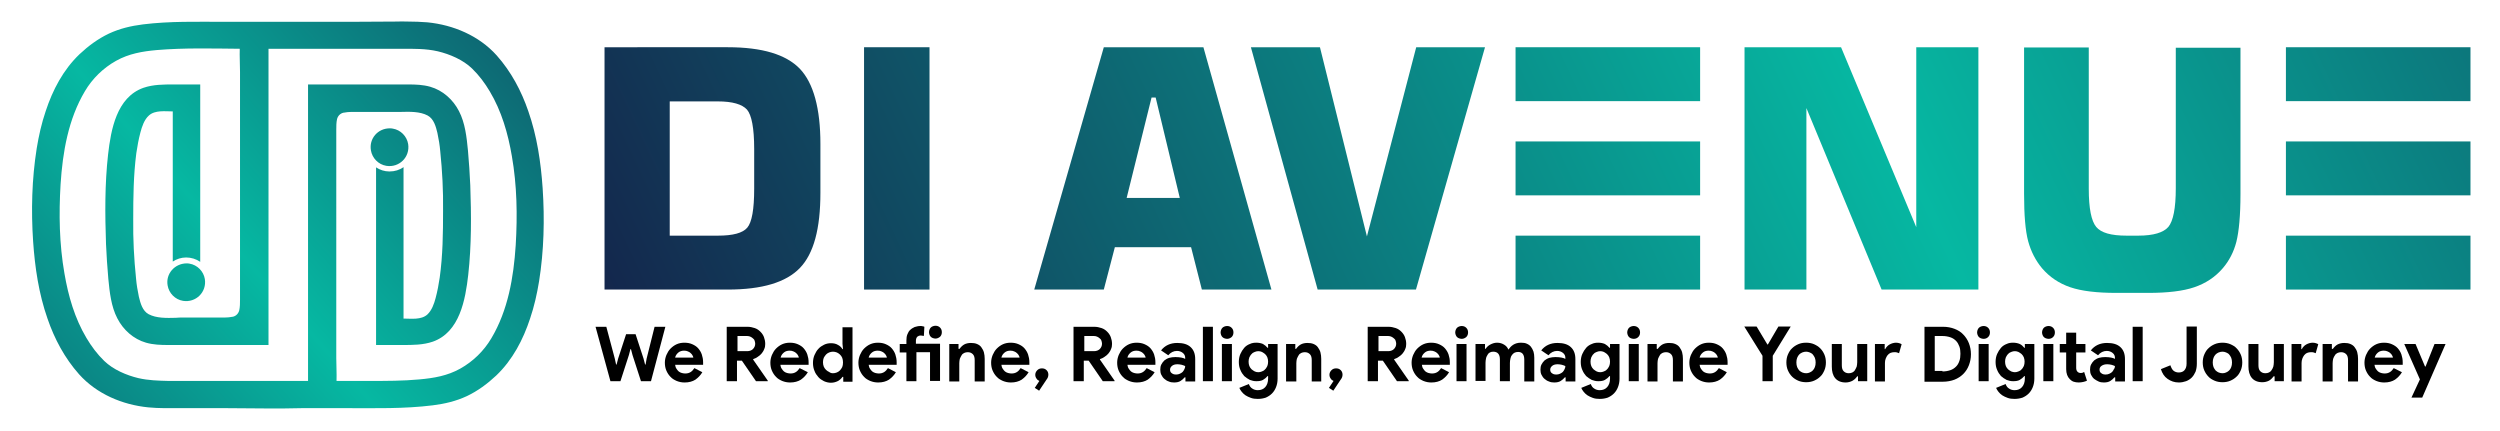 <?xml version="1.0" encoding="utf-8"?>
<!-- Generator: Adobe Illustrator 19.0.0, SVG Export Plug-In . SVG Version: 6.00 Build 0)  -->
<svg version="1.1" id="Layer_1" xmlns="http://www.w3.org/2000/svg" xmlns:xlink="http://www.w3.org/1999/xlink" x="0px" y="0px"
	 viewBox="0 0 973.9 168" style="enable-background:new 0 0 973.9 168;" xml:space="preserve">
<g>
	<g>
		<defs>
			<path id="SVGID_1_" d="M65.3,111.2c0.5,3,2.9,5.5,6,6c5,0.8,9.3-3.4,8.5-8.5c-0.5-3-2.9-5.5-6-6c-0.4-0.1-0.8-0.1-1.2-0.1
				C68,102.7,64.5,106.7,65.3,111.2"/>
		</defs>
		<linearGradient id="SVGID_2_" gradientUnits="userSpaceOnUse" x1="281.081" y1="-74.524" x2="-98.992" y2="261.695">
			<stop  offset="0" style="stop-color:#151844"/>
			<stop  offset="0.503" style="stop-color:#06B8A2"/>
			<stop  offset="1" style="stop-color:#151844"/>
		</linearGradient>
		<use xlink:href="#SVGID_1_"  style="overflow:visible;fill:url(#SVGID_2_);"/>
		<clipPath id="SVGID_3_">
			<use xlink:href="#SVGID_1_"  style="overflow:visible;"/>
		</clipPath>
	</g>
	<g>
		<defs>
			<path id="SVGID_4_" d="M53.9,147.3c-4.6-1.1-9.8-3.3-13.3-6.7c-2.7-2.6-5-5.7-6.9-8.9c-4.6-7.7-7.1-16.4-8.6-25.2
				c-2-11.4-2.2-23.1-1.5-34.7c0.8-12.5,3-25.4,9.5-36.3c2.9-4.9,7.1-9,12.1-11.8c5-2.8,10.3-3.7,15.9-4.2
				c10.7-0.9,21.6-0.6,32.3-0.5c-0.1,3,0.1,6,0.1,9v21.6v49.1v15.3c0,0.9,0,1.8,0,2.7c0,1.4,0,2.9-0.3,4.2c-0.3,1.2-1.2,2.2-2.5,2.5
				l-0.1,0c-1,0.2-2,0.3-3,0.3H71.2v0c-0.9,0-1.8,0-2.7,0.1c-3.6,0.1-7.6,0.2-10.6-1.4c-2.4-1.3-3.2-4.3-3.8-6.8
				c-0.5-2.4-0.9-4.7-1.1-7.1c-0.8-7.7-1.2-15.4-1.1-23.2c0-8.5,0.1-17.1,1.2-25.6c0.4-2.7,0.9-5.5,1.6-8.1c0.6-2.3,1.5-5,3.3-6.6
				c2.4-2.2,6.4-1.6,9.3-1.6v6.1v38v14.4c1.5-1,3.3-1.6,5.2-1.6c2,0,3.9,0.6,5.5,1.7V79.1V32.9l-10.3,0c-4,0-8,0-11.8,1.3
				c-10.5,3.7-12.7,16.4-13.8,26c-1.3,11.6-1.2,23.3-0.8,34.9c0.2,4.5,0.5,9,0.9,13.5c0.5,5.2,1.1,10.8,3.5,15.4
				c2.3,4.5,6.3,8.1,11.2,9.5c2.8,0.8,5.7,0.9,8.6,0.9v0h0.3c0.8,0,1.5,0,2.3,0h14c0.3,0,1.9,0,3.6,0h18.9v-1.8v-7.3v-9.8
				c0-0.5,0-1.1,0-1.6v-10.9V82.3V66.8V28.7v-9.7h2.6c0,0,0.1,0,0.1,0c4.2,0,8.3,0,12.5,0h36.4c4.8,0,9.7-0.1,14.4,1
				c4.6,1.1,9.8,3.3,13.3,6.7c2.7,2.6,5,5.7,6.9,8.9c4.6,7.7,7.1,16.4,8.6,25.2c2,11.4,2.2,23.1,1.5,34.7c-0.8,12.5-3,25.4-9.5,36.3
				c-2.9,4.9-7.1,9-12.1,11.8c-5,2.8-10.3,3.7-15.9,4.2c-6.4,0.6-12.8,0.6-20,0.6h-0.1c-3.8,0-7.8,0-12.2,0c0.1-3-0.1-6.1-0.1-9
				v-21.6V68.6V53.3c0-0.9,0-1.8,0-2.7c0-1.4,0-2.9,0.3-4.2c0.3-1.2,1.2-2.2,2.5-2.5l0.1,0c1-0.2,2-0.3,3-0.3h16.4v0
				c0.9,0,1.8,0,2.7,0c3.6-0.1,7.6-0.2,10.6,1.4c2.4,1.3,3.2,4.3,3.8,6.8c0.5,2.4,0.9,4.7,1.1,7.1c0.8,7.7,1.2,15.4,1.1,23.2
				c0,8.6-0.1,17.4-1.3,26c-0.4,2.7-0.9,5.4-1.6,8c-0.6,2.3-1.5,4.8-3.2,6.4c-2.4,2.2-6.4,1.6-9.3,1.6v-6.1v-38V65.1
				c-1.5,1.1-3.4,1.7-5.5,1.7c-1.9,0-3.7-0.6-5.2-1.6v23v46.2l10.3,0c4,0,8,0,11.8-1.3c10.5-3.7,12.7-16.4,13.8-26
				c1.3-11.6,1.2-23.3,0.8-34.9c-0.2-4.5-0.5-9-0.9-13.5c-0.5-5.2-1.1-10.8-3.5-15.4c-2.3-4.5-6.3-8.1-11.2-9.5
				c-2.8-0.8-5.7-0.9-8.6-0.9v0h-0.3c-0.8,0-1.5,0-2.3,0h-14c-0.3,0-1.9,0-3.6,0H120v1.8v7.3v9.8c0,0.5,0,1.1,0,1.6v10.9V85v15.6
				v38.1v9.7h-2.8c-4.2,0-8.3,0-12.5,0H87.5H68.3c-0.9,0-1.7,0-2.6,0C61.7,148.3,57.8,148.2,53.9,147.3 M154.2,8.4
				c-5.9,0-11.9,0.1-17.9,0.1H87.3c-10.5,0-21.1-0.3-31.6,1c-4.7,0.6-9,1.6-13.3,3.6c-4.2,2-8,4.8-11.4,8
				c-6.4,6.1-10.5,14-13.2,22.2c-1.6,4.7-2.7,9.6-3.5,14.5C12.4,69.8,12.1,82,12.9,94c0.7,10.2,2.2,20.4,5.6,30.1
				c2.7,7.9,6.7,15.4,12.3,21.7c6.9,7.7,16.9,11.9,27,12.9c4.1,0.4,8.2,0.3,12.3,0.3h17.8c9.9,0,19.9,0.3,29.8,0c0,0,0,0,0,0h17.1
				c11.3,0,22.6,0.3,33.8-1.1c4.7-0.6,9-1.6,13.3-3.6c4.2-2,8-4.8,11.4-8c6.4-6.1,10.5-14,13.2-22.2c1.6-4.7,2.7-9.6,3.5-14.5
				c1.9-11.9,2.2-24.2,1.4-36.2c-0.7-10.2-2.2-20.4-5.6-30.1c-2.7-7.9-6.7-15.4-12.3-21.7c-6.9-7.7-16.9-11.9-27-12.9
				c-2.5-0.2-5.1-0.3-7.6-0.3C157.3,8.3,155.8,8.4,154.2,8.4"/>
		</defs>
		<linearGradient id="SVGID_5_" gradientUnits="userSpaceOnUse" x1="285.448" y1="-69.587" x2="-94.625" y2="266.632">
			<stop  offset="0" style="stop-color:#151844"/>
			<stop  offset="0.503" style="stop-color:#06B8A2"/>
			<stop  offset="1" style="stop-color:#151844"/>
		</linearGradient>
		<use xlink:href="#SVGID_4_"  style="overflow:visible;fill:url(#SVGID_5_);"/>
		<clipPath id="SVGID_6_">
			<use xlink:href="#SVGID_4_"  style="overflow:visible;"/>
		</clipPath>
	</g>
	<g>
		<defs>
			<path id="SVGID_7_" d="M144.5,58.6c0.5,3,2.9,5.5,6,6c5,0.8,9.3-3.4,8.5-8.5c-0.5-3-2.9-5.5-6-6c-0.4-0.1-0.8-0.1-1.2-0.1
				C147.2,50,143.7,54,144.5,58.6"/>
		</defs>
		<linearGradient id="SVGID_8_" gradientUnits="userSpaceOnUse" x1="289.707" y1="-64.773" x2="-90.366" y2="271.445">
			<stop  offset="0" style="stop-color:#151844"/>
			<stop  offset="0.503" style="stop-color:#06B8A2"/>
			<stop  offset="1" style="stop-color:#151844"/>
		</linearGradient>
		<use xlink:href="#SVGID_7_"  style="overflow:visible;fill:url(#SVGID_8_);"/>
		<clipPath id="SVGID_9_">
			<use xlink:href="#SVGID_7_"  style="overflow:visible;"/>
		</clipPath>
	</g>
</g>
<g>
	<g>
		<defs>
			<path id="SVGID_10_" d="M260.8,39.5h18.8c5.7,0,9.5,1.1,11.4,3.2c1.8,2.1,2.8,7.2,2.8,15.3v15.5c0,8.1-0.9,13.1-2.7,15.2
				c-1.8,2.1-5.6,3.1-11.4,3.1h-18.8V39.5z M235.5,18.4v94.4h48c13.4,0,22.7-2.8,28.1-8.4c5.4-5.6,8-15.3,8-29.3V56.1
				c0-13.9-2.7-23.7-8-29.3c-5.4-5.6-14.7-8.4-28.1-8.4H235.5z"/>
		</defs>
		<linearGradient id="SVGID_11_" gradientUnits="userSpaceOnUse" x1="1142.973" y1="-346.274" x2="178.381" y2="106.905">
			<stop  offset="0" style="stop-color:#151844"/>
			<stop  offset="0.503" style="stop-color:#06B8A2"/>
			<stop  offset="1" style="stop-color:#151844"/>
		</linearGradient>
		<use xlink:href="#SVGID_10_"  style="overflow:visible;fill:url(#SVGID_11_);"/>
		<clipPath id="SVGID_12_">
			<use xlink:href="#SVGID_10_"  style="overflow:visible;"/>
		</clipPath>
	</g>
	<g>
		<defs>
			<rect id="SVGID_13_" x="336.6" y="18.4" width="25.5" height="94.4"/>
		</defs>
		<linearGradient id="SVGID_14_" gradientUnits="userSpaceOnUse" x1="1158.005" y1="-314.271" x2="193.417" y2="138.906">
			<stop  offset="0" style="stop-color:#151844"/>
			<stop  offset="0.503" style="stop-color:#06B8A2"/>
			<stop  offset="1" style="stop-color:#151844"/>
		</linearGradient>
		<use xlink:href="#SVGID_13_"  style="overflow:visible;fill:url(#SVGID_14_);"/>
		<clipPath id="SVGID_15_">
			<use xlink:href="#SVGID_13_"  style="overflow:visible;"/>
		</clipPath>
	</g>
	<g>
		<defs>
			<path id="SVGID_16_" d="M448.6,38h1.6l9.4,39.1h-20.7L448.6,38z M430,18.4l-27.1,94.4H430l4.3-16.5H464l4.2,16.5h27.1l-26.5-94.4
				H430z"/>
		</defs>
		<linearGradient id="SVGID_17_" gradientUnits="userSpaceOnUse" x1="1178.492" y1="-270.669" x2="213.903" y2="182.509">
			<stop  offset="0" style="stop-color:#151844"/>
			<stop  offset="0.503" style="stop-color:#06B8A2"/>
			<stop  offset="1" style="stop-color:#151844"/>
		</linearGradient>
		<use xlink:href="#SVGID_16_"  style="overflow:visible;fill:url(#SVGID_17_);"/>
		<clipPath id="SVGID_18_">
			<use xlink:href="#SVGID_16_"  style="overflow:visible;"/>
		</clipPath>
	</g>
	<g>
		<defs>
			<polygon id="SVGID_19_" points="551.7,18.4 532.5,92.1 514.2,18.4 487.3,18.4 513.3,112.8 551.6,112.8 578.5,18.4 			"/>
		</defs>
		<linearGradient id="SVGID_20_" gradientUnits="userSpaceOnUse" x1="1188.752" y1="-248.829" x2="224.161" y2="204.349">
			<stop  offset="0" style="stop-color:#151844"/>
			<stop  offset="0.503" style="stop-color:#06B8A2"/>
			<stop  offset="1" style="stop-color:#151844"/>
		</linearGradient>
		<use xlink:href="#SVGID_19_"  style="overflow:visible;fill:url(#SVGID_20_);"/>
		<clipPath id="SVGID_21_">
			<use xlink:href="#SVGID_19_"  style="overflow:visible;"/>
		</clipPath>
	</g>
	<g>
		<defs>
			<polygon id="SVGID_22_" points="746.5,18.4 746.5,88.5 717.2,18.4 679.6,18.4 679.6,112.8 703.7,112.8 703.7,42.1 733,112.8 
				770.7,112.8 770.7,18.4 			"/>
		</defs>
		<linearGradient id="SVGID_23_" gradientUnits="userSpaceOnUse" x1="1225.94" y1="-169.678" x2="261.352" y2="283.5">
			<stop  offset="0" style="stop-color:#151844"/>
			<stop  offset="0.503" style="stop-color:#06B8A2"/>
			<stop  offset="1" style="stop-color:#151844"/>
		</linearGradient>
		<use xlink:href="#SVGID_22_"  style="overflow:visible;fill:url(#SVGID_23_);"/>
		<clipPath id="SVGID_24_">
			<use xlink:href="#SVGID_22_"  style="overflow:visible;"/>
		</clipPath>
	</g>
	<g>
		<defs>
			<path id="SVGID_25_" d="M847.6,18.4v55c0,7.7-1,12.7-2.9,15c-1.9,2.2-5.8,3.4-11.7,3.4h-4.6c-6,0-9.9-1.1-11.8-3.4
				c-1.9-2.3-2.9-7.2-2.9-14.9v-55h-25.2v57c0,8.3,0.5,14.4,1.6,18.5c1.1,4,2.9,7.5,5.4,10.5c2.9,3.4,6.6,5.9,11,7.4
				c4.4,1.5,10.4,2.2,17.9,2.2h12.5c7.5,0,13.5-0.7,17.9-2.2c4.4-1.5,8.1-3.9,11.1-7.4c2.5-2.9,4.3-6.4,5.3-10.3
				c1-4,1.6-10.2,1.6-18.6v-57H847.6z"/>
		</defs>
		<linearGradient id="SVGID_26_" gradientUnits="userSpaceOnUse" x1="1243.224" y1="-132.887" x2="278.636" y2="320.29">
			<stop  offset="0" style="stop-color:#151844"/>
			<stop  offset="0.503" style="stop-color:#06B8A2"/>
			<stop  offset="1" style="stop-color:#151844"/>
		</linearGradient>
		<use xlink:href="#SVGID_25_"  style="overflow:visible;fill:url(#SVGID_26_);"/>
		<clipPath id="SVGID_27_">
			<use xlink:href="#SVGID_25_"  style="overflow:visible;"/>
		</clipPath>
	</g>
	<g>
		<defs>
			<rect id="SVGID_28_" x="590.4" y="91.8" width="71.9" height="21"/>
		</defs>
		<linearGradient id="SVGID_29_" gradientUnits="userSpaceOnUse" x1="1222.195" y1="-177.647" x2="257.607" y2="275.53">
			<stop  offset="0" style="stop-color:#151844"/>
			<stop  offset="0.503" style="stop-color:#06B8A2"/>
			<stop  offset="1" style="stop-color:#151844"/>
		</linearGradient>
		<use xlink:href="#SVGID_28_"  style="overflow:visible;fill:url(#SVGID_29_);"/>
		<clipPath id="SVGID_30_">
			<use xlink:href="#SVGID_28_"  style="overflow:visible;"/>
		</clipPath>
	</g>
	<g>
		<defs>
			<rect id="SVGID_31_" x="590.4" y="18.4" width="71.9" height="21"/>
		</defs>
		<linearGradient id="SVGID_32_" gradientUnits="userSpaceOnUse" x1="1193.97" y1="-237.726" x2="229.381" y2="215.452">
			<stop  offset="0" style="stop-color:#151844"/>
			<stop  offset="0.503" style="stop-color:#06B8A2"/>
			<stop  offset="1" style="stop-color:#151844"/>
		</linearGradient>
		<use xlink:href="#SVGID_31_"  style="overflow:visible;fill:url(#SVGID_32_);"/>
		<clipPath id="SVGID_33_">
			<use xlink:href="#SVGID_31_"  style="overflow:visible;"/>
		</clipPath>
	</g>
	<g>
		<defs>
			<rect id="SVGID_34_" x="590.4" y="55.1" width="71.9" height="21"/>
		</defs>
		<linearGradient id="SVGID_35_" gradientUnits="userSpaceOnUse" x1="1208.082" y1="-207.687" x2="243.494" y2="245.49">
			<stop  offset="0" style="stop-color:#151844"/>
			<stop  offset="0.503" style="stop-color:#06B8A2"/>
			<stop  offset="1" style="stop-color:#151844"/>
		</linearGradient>
		<use xlink:href="#SVGID_34_"  style="overflow:visible;fill:url(#SVGID_35_);"/>
		<clipPath id="SVGID_36_">
			<use xlink:href="#SVGID_34_"  style="overflow:visible;"/>
		</clipPath>
	</g>
	<g>
		<defs>
			<rect id="SVGID_37_" x="890.5" y="91.8" width="71.9" height="21"/>
		</defs>
		<linearGradient id="SVGID_38_" gradientUnits="userSpaceOnUse" x1="1276.466" y1="-62.133" x2="311.877" y2="391.045">
			<stop  offset="0" style="stop-color:#151844"/>
			<stop  offset="0.503" style="stop-color:#06B8A2"/>
			<stop  offset="1" style="stop-color:#151844"/>
		</linearGradient>
		<use xlink:href="#SVGID_37_"  style="overflow:visible;fill:url(#SVGID_38_);"/>
		<clipPath id="SVGID_39_">
			<use xlink:href="#SVGID_37_"  style="overflow:visible;"/>
		</clipPath>
	</g>
	<g>
		<defs>
			<rect id="SVGID_40_" x="890.5" y="18.4" width="71.9" height="21"/>
		</defs>
		<linearGradient id="SVGID_41_" gradientUnits="userSpaceOnUse" x1="1248.24" y1="-122.21" x2="283.651" y2="330.967">
			<stop  offset="0" style="stop-color:#151844"/>
			<stop  offset="0.503" style="stop-color:#06B8A2"/>
			<stop  offset="1" style="stop-color:#151844"/>
		</linearGradient>
		<use xlink:href="#SVGID_40_"  style="overflow:visible;fill:url(#SVGID_41_);"/>
		<clipPath id="SVGID_42_">
			<use xlink:href="#SVGID_40_"  style="overflow:visible;"/>
		</clipPath>
	</g>
	<g>
		<defs>
			<rect id="SVGID_43_" x="890.5" y="55.1" width="71.9" height="21"/>
		</defs>
		<linearGradient id="SVGID_44_" gradientUnits="userSpaceOnUse" x1="1262.352" y1="-92.172" x2="297.763" y2="361.006">
			<stop  offset="0" style="stop-color:#151844"/>
			<stop  offset="0.503" style="stop-color:#06B8A2"/>
			<stop  offset="1" style="stop-color:#151844"/>
		</linearGradient>
		<use xlink:href="#SVGID_43_"  style="overflow:visible;fill:url(#SVGID_44_);"/>
		<clipPath id="SVGID_45_">
			<use xlink:href="#SVGID_43_"  style="overflow:visible;"/>
		</clipPath>
	</g>
</g>
<g>
	<path d="M232,127.3h4.2l3.3,12.4l0.5,2.3h0.2l0.6-2.3l3.1-9.5h3.7l3.1,9.5l0.6,2.3h0.2l0.4-2.3l3.1-12.4h4.2l-5.6,21.2h-3.9
		l-3.3-10.2l-0.6-2.3h-0.2l-0.6,2.3l-3.3,10.2h-3.9L232,127.3z"/>
	<path d="M273.6,145c-0.7,1.2-1.6,2.1-2.7,2.9c-1.1,0.7-2.5,1.1-4.2,1.1c-1.1,0-2.1-0.2-3.1-0.6c-0.9-0.4-1.8-0.9-2.4-1.6
		c-0.7-0.7-1.2-1.5-1.6-2.4c-0.4-0.9-0.6-2-0.6-3.1c0-1,0.2-2,0.6-3c0.4-0.9,0.9-1.8,1.6-2.5c0.7-0.7,1.5-1.3,2.4-1.7
		c0.9-0.4,1.9-0.6,3-0.6c1.2,0,2.2,0.2,3.1,0.6s1.7,0.9,2.3,1.6c0.6,0.7,1.1,1.5,1.4,2.4c0.3,0.9,0.5,1.9,0.5,3c0,0.1,0,0.3,0,0.4
		c0,0.1,0,0.2,0,0.3c0,0.1,0,0.2,0,0.3h-10.9c0.1,0.6,0.2,1.1,0.5,1.5c0.2,0.4,0.6,0.8,0.9,1.1c0.4,0.3,0.8,0.5,1.2,0.6
		c0.4,0.1,0.9,0.2,1.3,0.2c0.9,0,1.6-0.2,2.2-0.6c0.6-0.4,1-0.9,1.4-1.5L273.6,145z M270.1,139.4c0-0.3-0.1-0.5-0.3-0.9
		c-0.1-0.3-0.4-0.6-0.7-0.9c-0.3-0.3-0.6-0.5-1.1-0.7c-0.4-0.2-0.9-0.3-1.5-0.3c-0.8,0-1.6,0.2-2.2,0.7c-0.6,0.5-1.1,1.1-1.3,2
		H270.1z"/>
	<path d="M283.4,127.3h7.7c1.1,0,2,0.2,2.9,0.5c0.9,0.3,1.6,0.8,2.2,1.4c0.6,0.6,1.1,1.3,1.4,2.1c0.3,0.8,0.5,1.7,0.5,2.7
		c0,0.7-0.1,1.4-0.4,2c-0.2,0.6-0.6,1.2-1,1.7c-0.4,0.5-0.9,0.9-1.5,1.3c-0.6,0.4-1.1,0.7-1.8,0.9l0,0.2l5.7,8.2v0.2h-4.6l-5.5-8
		h-1.9v8h-4V127.3z M291.1,136.8c0.9,0,1.7-0.3,2.2-0.8c0.6-0.6,0.9-1.3,0.9-2.1c0-0.4-0.1-0.7-0.2-1.1c-0.1-0.4-0.3-0.7-0.6-0.9
		c-0.3-0.3-0.6-0.5-1-0.7c-0.4-0.2-0.8-0.3-1.3-0.3h-3.8v5.9H291.1z"/>
	<path d="M314.7,145c-0.7,1.2-1.6,2.1-2.7,2.9c-1.1,0.7-2.5,1.1-4.2,1.1c-1.1,0-2.1-0.2-3.1-0.6c-0.9-0.4-1.8-0.9-2.4-1.6
		c-0.7-0.7-1.2-1.5-1.6-2.4c-0.4-0.9-0.6-2-0.6-3.1c0-1,0.2-2,0.6-3c0.4-0.9,0.9-1.8,1.6-2.5c0.7-0.7,1.5-1.3,2.4-1.7
		c0.9-0.4,1.9-0.6,3-0.6c1.2,0,2.2,0.2,3.1,0.6s1.7,0.9,2.3,1.6c0.6,0.7,1.1,1.5,1.4,2.4c0.3,0.9,0.5,1.9,0.5,3c0,0.1,0,0.3,0,0.4
		c0,0.1,0,0.2,0,0.3c0,0.1,0,0.2,0,0.3H304c0.1,0.6,0.2,1.1,0.5,1.5c0.2,0.4,0.6,0.8,0.9,1.1c0.4,0.3,0.8,0.5,1.2,0.6
		c0.4,0.1,0.9,0.2,1.3,0.2c0.9,0,1.6-0.2,2.2-0.6c0.6-0.4,1-0.9,1.4-1.5L314.7,145z M311.2,139.4c0-0.3-0.1-0.5-0.3-0.9
		c-0.1-0.3-0.4-0.6-0.7-0.9c-0.3-0.3-0.6-0.5-1.1-0.7c-0.4-0.2-0.9-0.3-1.5-0.3c-0.8,0-1.6,0.2-2.2,0.7c-0.6,0.5-1.1,1.1-1.3,2
		H311.2z"/>
	<path d="M328.4,146.8h-0.2c-0.4,0.6-0.9,1.1-1.7,1.6c-0.8,0.4-1.7,0.7-2.8,0.7c-0.9,0-1.8-0.2-2.7-0.6c-0.8-0.4-1.6-0.9-2.2-1.6
		c-0.6-0.7-1.2-1.5-1.5-2.4c-0.4-0.9-0.6-2-0.6-3.1s0.2-2.2,0.6-3.1c0.4-0.9,0.9-1.8,1.5-2.4c0.6-0.7,1.4-1.2,2.2-1.6
		c0.8-0.4,1.7-0.6,2.7-0.6c1.1,0,2,0.2,2.8,0.7c0.8,0.4,1.3,1,1.7,1.6h0.2l-0.2-2.1v-6.4h3.9v21.2h-3.6V146.8z M324.5,145.4
		c0.5,0,1-0.1,1.5-0.3c0.5-0.2,0.9-0.5,1.2-0.8c0.4-0.4,0.6-0.8,0.9-1.3c0.2-0.5,0.3-1.1,0.3-1.8s-0.1-1.2-0.3-1.8
		c-0.2-0.5-0.5-0.9-0.9-1.3s-0.8-0.6-1.2-0.8c-0.5-0.2-1-0.3-1.5-0.3s-1,0.1-1.5,0.3c-0.5,0.2-0.9,0.5-1.2,0.8
		c-0.4,0.4-0.6,0.8-0.9,1.3c-0.2,0.5-0.3,1.1-0.3,1.7s0.1,1.2,0.3,1.7c0.2,0.5,0.5,0.9,0.9,1.3c0.4,0.4,0.8,0.6,1.2,0.8
		C323.5,145.3,324,145.4,324.5,145.4z"/>
	<path d="M349,145c-0.7,1.2-1.6,2.1-2.7,2.9c-1.1,0.7-2.5,1.1-4.2,1.1c-1.1,0-2.1-0.2-3.1-0.6c-0.9-0.4-1.8-0.9-2.4-1.6
		c-0.7-0.7-1.2-1.5-1.6-2.4c-0.4-0.9-0.6-2-0.6-3.1c0-1,0.2-2,0.6-3c0.4-0.9,0.9-1.8,1.6-2.5c0.7-0.7,1.5-1.3,2.4-1.7
		c0.9-0.4,1.9-0.6,3-0.6c1.2,0,2.2,0.2,3.1,0.6s1.7,0.9,2.3,1.6c0.6,0.7,1.1,1.5,1.4,2.4c0.3,0.9,0.5,1.9,0.5,3c0,0.1,0,0.3,0,0.4
		c0,0.1,0,0.2,0,0.3c0,0.1,0,0.2,0,0.3h-10.9c0.1,0.6,0.2,1.1,0.5,1.5c0.2,0.4,0.6,0.8,0.9,1.1c0.4,0.3,0.8,0.5,1.2,0.6
		c0.4,0.1,0.9,0.2,1.3,0.2c0.9,0,1.6-0.2,2.2-0.6c0.6-0.4,1-0.9,1.4-1.5L349,145z M345.5,139.4c0-0.3-0.1-0.5-0.3-0.9
		c-0.1-0.3-0.4-0.6-0.7-0.9c-0.3-0.3-0.6-0.5-1.1-0.7c-0.4-0.2-0.9-0.3-1.5-0.3c-0.8,0-1.6,0.2-2.2,0.7c-0.6,0.5-1.1,1.1-1.3,2
		H345.5z"/>
	<path d="M357,148.5h-3.9v-11.2h-2.6V134h2.6v-1.4c0-0.9,0.1-1.7,0.4-2.4c0.3-0.7,0.6-1.3,1.1-1.7c0.5-0.5,1.1-0.8,1.7-1.1
		c0.7-0.2,1.4-0.4,2.2-0.4c0.4,0,0.7,0,0.9,0.1c0.2,0,0.5,0.1,0.7,0.2l-0.2,3.6c-0.1-0.1-0.3-0.1-0.5-0.1c-0.2,0-0.4-0.1-0.7-0.1
		c-0.6,0-1,0.2-1.4,0.5c-0.3,0.4-0.5,0.9-0.5,1.5v1.2h9.4v14.5h-3.9v-11.2H357V148.5z M364.4,131.9c-0.3,0-0.7-0.1-1-0.2
		c-0.3-0.1-0.6-0.3-0.8-0.5c-0.2-0.2-0.4-0.5-0.5-0.8c-0.1-0.3-0.2-0.6-0.2-1c0-0.4,0.1-0.7,0.2-1c0.1-0.3,0.3-0.6,0.5-0.8
		c0.2-0.2,0.5-0.4,0.8-0.5c0.3-0.1,0.6-0.2,1-0.2c0.7,0,1.3,0.2,1.8,0.7c0.5,0.5,0.7,1.1,0.7,1.8s-0.2,1.3-0.7,1.8
		C365.7,131.6,365.1,131.9,364.4,131.9z"/>
	<path d="M373.6,135.9h0.2c0.5-0.7,1.1-1.3,1.8-1.7s1.7-0.6,2.6-0.6c0.9,0,1.7,0.1,2.4,0.4c0.7,0.3,1.3,0.7,1.7,1.3s0.8,1.2,1,2
		c0.2,0.8,0.3,1.6,0.3,2.5v8.8h-3.9v-8.3c0-1-0.2-1.8-0.7-2.3c-0.5-0.5-1.1-0.8-2-0.8c-0.5,0-1,0.1-1.4,0.3c-0.4,0.2-0.8,0.5-1,0.9
		s-0.5,0.8-0.7,1.4c-0.1,0.5-0.2,1.1-0.2,1.7v7.1h-3.9V134h3.6V135.9z"/>
	<path d="M400.7,145c-0.7,1.2-1.6,2.1-2.7,2.9c-1.1,0.7-2.5,1.1-4.2,1.1c-1.1,0-2.1-0.2-3.1-0.6c-0.9-0.4-1.8-0.9-2.4-1.6
		c-0.7-0.7-1.2-1.5-1.6-2.4c-0.4-0.9-0.6-2-0.6-3.1c0-1,0.2-2,0.6-3c0.4-0.9,0.9-1.8,1.6-2.5c0.7-0.7,1.5-1.3,2.4-1.7
		c0.9-0.4,1.9-0.6,3-0.6c1.2,0,2.2,0.2,3.1,0.6s1.7,0.9,2.3,1.6c0.6,0.7,1.1,1.5,1.4,2.4c0.3,0.9,0.5,1.9,0.5,3c0,0.1,0,0.3,0,0.4
		c0,0.1,0,0.2,0,0.3c0,0.1,0,0.2,0,0.3h-10.9c0.1,0.6,0.2,1.1,0.5,1.5c0.2,0.4,0.6,0.8,0.9,1.1c0.4,0.3,0.8,0.5,1.2,0.6
		c0.4,0.1,0.9,0.2,1.3,0.2c0.9,0,1.6-0.2,2.2-0.6c0.6-0.4,1-0.9,1.4-1.5L400.7,145z M397.2,139.4c0-0.3-0.1-0.5-0.3-0.9
		c-0.1-0.3-0.4-0.6-0.7-0.9c-0.3-0.3-0.6-0.5-1.1-0.7c-0.4-0.2-0.9-0.3-1.5-0.3c-0.8,0-1.6,0.2-2.2,0.7c-0.6,0.5-1.1,1.1-1.3,2
		H397.2z"/>
	<path d="M403.1,151.1l1.8-2.7c-0.4-0.2-0.8-0.4-1.1-0.9c-0.3-0.4-0.5-0.9-0.5-1.5c0-0.7,0.3-1.3,0.8-1.8c0.5-0.5,1.1-0.7,1.8-0.7
		c0.7,0,1.3,0.2,1.8,0.7c0.5,0.5,0.7,1.1,0.7,1.8c0,0.4-0.1,0.7-0.2,1c-0.1,0.3-0.3,0.6-0.6,1l-2.8,4.2L403.1,151.1z"/>
	<path d="M418.5,127.3h7.7c1.1,0,2,0.2,2.9,0.5c0.9,0.3,1.6,0.8,2.2,1.4c0.6,0.6,1.1,1.3,1.4,2.1c0.3,0.8,0.5,1.7,0.5,2.7
		c0,0.7-0.1,1.4-0.4,2c-0.2,0.6-0.6,1.2-1,1.7c-0.4,0.5-0.9,0.9-1.5,1.3c-0.6,0.4-1.1,0.7-1.8,0.9l0,0.2l5.7,8.2v0.2h-4.6l-5.5-8
		h-1.9v8h-4V127.3z M426.2,136.8c0.9,0,1.7-0.3,2.2-0.8c0.6-0.6,0.9-1.3,0.9-2.1c0-0.4-0.1-0.7-0.2-1.1c-0.1-0.4-0.3-0.7-0.6-0.9
		c-0.3-0.3-0.6-0.5-1-0.7c-0.4-0.2-0.8-0.3-1.3-0.3h-3.8v5.9H426.2z"/>
	<path d="M449.8,145c-0.7,1.2-1.6,2.1-2.7,2.9c-1.1,0.7-2.5,1.1-4.2,1.1c-1.1,0-2.1-0.2-3.1-0.6c-0.9-0.4-1.8-0.9-2.4-1.6
		c-0.7-0.7-1.2-1.5-1.6-2.4c-0.4-0.9-0.6-2-0.6-3.1c0-1,0.2-2,0.6-3c0.4-0.9,0.9-1.8,1.6-2.5c0.7-0.7,1.5-1.3,2.4-1.7
		c0.9-0.4,1.9-0.6,3-0.6c1.2,0,2.2,0.2,3.1,0.6s1.7,0.9,2.3,1.6c0.6,0.7,1.1,1.5,1.4,2.4c0.3,0.9,0.5,1.9,0.5,3c0,0.1,0,0.3,0,0.4
		c0,0.1,0,0.2,0,0.3c0,0.1,0,0.2,0,0.3h-10.9c0.1,0.6,0.2,1.1,0.5,1.5c0.2,0.4,0.6,0.8,0.9,1.1c0.4,0.3,0.8,0.5,1.2,0.6
		c0.4,0.1,0.9,0.2,1.3,0.2c0.9,0,1.6-0.2,2.2-0.6c0.6-0.4,1-0.9,1.4-1.5L449.8,145z M446.3,139.4c0-0.3-0.1-0.5-0.3-0.9
		c-0.1-0.3-0.4-0.6-0.7-0.9c-0.3-0.3-0.6-0.5-1.1-0.7c-0.4-0.2-0.9-0.3-1.5-0.3c-0.8,0-1.6,0.2-2.2,0.7c-0.6,0.5-1.1,1.1-1.3,2
		H446.3z"/>
	<path d="M461.7,147h-0.2c-0.5,0.6-1,1-1.6,1.4c-0.6,0.4-1.5,0.6-2.5,0.6c-0.8,0-1.5-0.1-2.1-0.4c-0.7-0.2-1.2-0.6-1.7-1
		c-0.5-0.4-0.9-1-1.2-1.6c-0.3-0.6-0.4-1.3-0.4-2c0-0.8,0.1-1.4,0.4-2c0.3-0.6,0.7-1.1,1.2-1.6c0.5-0.4,1.2-0.8,1.9-1
		c0.7-0.2,1.5-0.3,2.4-0.3c0.9,0,1.7,0.1,2.3,0.2c0.6,0.1,1.1,0.3,1.5,0.5v-0.4c0-0.8-0.3-1.4-0.9-1.9c-0.6-0.5-1.4-0.8-2.3-0.8
		c-1.3,0-2.5,0.6-3.4,1.7l-2.8-1.9c1.5-1.9,3.6-2.9,6.3-2.9c2.3,0,4,0.5,5.2,1.6c1.2,1.1,1.8,2.6,1.8,4.7v8.7h-3.8V147z
		 M461.7,142.6c-0.5-0.2-0.9-0.4-1.4-0.5c-0.5-0.1-1-0.2-1.6-0.2c-0.9,0-1.6,0.2-2.1,0.6c-0.5,0.4-0.8,0.9-0.8,1.5s0.2,1.1,0.7,1.4
		c0.5,0.4,1,0.5,1.7,0.5c0.5,0,1-0.1,1.4-0.3c0.4-0.2,0.8-0.4,1.1-0.7s0.5-0.7,0.7-1.1C461.6,143.5,461.7,143,461.7,142.6z"/>
	<path d="M468.6,148.5v-21.2h3.9v21.2H468.6z"/>
	<path d="M478,132c-0.3,0-0.7-0.1-1-0.2c-0.3-0.1-0.6-0.3-0.8-0.5c-0.2-0.2-0.4-0.5-0.5-0.8c-0.1-0.3-0.2-0.6-0.2-1
		c0-0.4,0.1-0.7,0.2-1c0.1-0.3,0.3-0.6,0.5-0.8c0.2-0.2,0.5-0.4,0.8-0.5c0.3-0.1,0.6-0.2,1-0.2c0.7,0,1.3,0.2,1.8,0.7
		c0.5,0.5,0.7,1.1,0.7,1.8c0,0.7-0.2,1.3-0.7,1.8C479.2,131.8,478.6,132,478,132z M476,148.5V134h3.9v14.5H476z"/>
	<path d="M490,155.4c-1,0-1.9-0.1-2.7-0.4c-0.8-0.3-1.5-0.6-2.1-1c-0.6-0.4-1.1-0.9-1.5-1.4c-0.4-0.5-0.7-1-0.9-1.5l3.7-1.5
		c0.3,0.8,0.7,1.4,1.4,1.8c0.6,0.4,1.3,0.6,2.1,0.6c1.2,0,2.2-0.4,2.9-1.2c0.7-0.8,1.1-1.9,1.1-3.3v-1h-0.2
		c-0.5,0.6-1.1,1.1-1.8,1.5c-0.7,0.4-1.6,0.5-2.6,0.5c-0.9,0-1.7-0.2-2.5-0.5c-0.8-0.4-1.5-0.9-2.2-1.5c-0.6-0.7-1.1-1.4-1.5-2.4
		c-0.4-0.9-0.6-1.9-0.6-3.1c0-1.1,0.2-2.2,0.6-3.1c0.4-0.9,0.9-1.7,1.5-2.4c0.6-0.7,1.4-1.2,2.2-1.5c0.8-0.4,1.7-0.5,2.5-0.5
		c1,0,1.9,0.2,2.6,0.5c0.7,0.4,1.3,0.9,1.8,1.5h0.2V134h3.7v13.5c0,1.2-0.2,2.3-0.6,3.3c-0.4,1-0.9,1.8-1.6,2.5
		c-0.7,0.7-1.5,1.2-2.4,1.6C492.2,155.2,491.2,155.4,490,155.4z M490.2,145c0.5,0,0.9-0.1,1.4-0.3c0.5-0.2,0.9-0.4,1.2-0.8
		c0.4-0.3,0.6-0.8,0.9-1.3c0.2-0.5,0.3-1.1,0.3-1.7s-0.1-1.2-0.3-1.7c-0.2-0.5-0.5-0.9-0.9-1.3c-0.4-0.3-0.8-0.6-1.2-0.8
		c-0.5-0.2-0.9-0.3-1.4-0.3s-0.9,0.1-1.4,0.3c-0.5,0.2-0.9,0.4-1.2,0.8c-0.4,0.3-0.6,0.8-0.9,1.3c-0.2,0.5-0.3,1.1-0.3,1.7
		s0.1,1.2,0.3,1.7c0.2,0.5,0.5,0.9,0.9,1.3c0.4,0.3,0.8,0.6,1.2,0.8C489.2,144.9,489.7,145,490.2,145z"/>
	<path d="M504.7,135.9h0.2c0.5-0.7,1.1-1.3,1.8-1.7s1.7-0.6,2.6-0.6c0.9,0,1.7,0.1,2.4,0.4c0.7,0.3,1.3,0.7,1.7,1.3s0.8,1.2,1,2
		c0.2,0.8,0.3,1.6,0.3,2.5v8.8H511v-8.3c0-1-0.2-1.8-0.7-2.3c-0.5-0.5-1.1-0.8-2-0.8c-0.5,0-1,0.1-1.4,0.3c-0.4,0.2-0.8,0.5-1,0.9
		s-0.5,0.8-0.7,1.4c-0.1,0.5-0.2,1.1-0.2,1.7v7.1H501V134h3.6V135.9z"/>
	<path d="M517.7,151.1l1.8-2.7c-0.4-0.2-0.8-0.4-1.1-0.9c-0.3-0.4-0.5-0.9-0.5-1.5c0-0.7,0.3-1.3,0.8-1.8c0.5-0.5,1.1-0.7,1.8-0.7
		c0.7,0,1.3,0.2,1.8,0.7c0.5,0.5,0.7,1.1,0.7,1.8c0,0.4-0.1,0.7-0.2,1c-0.1,0.3-0.3,0.6-0.6,1l-2.8,4.2L517.7,151.1z"/>
	<path d="M533.1,127.3h7.7c1.1,0,2,0.2,2.9,0.5c0.9,0.3,1.6,0.8,2.2,1.4c0.6,0.6,1.1,1.3,1.4,2.1c0.3,0.8,0.5,1.7,0.5,2.7
		c0,0.7-0.1,1.4-0.4,2c-0.2,0.6-0.6,1.2-1,1.7c-0.4,0.5-0.9,0.9-1.5,1.3c-0.6,0.4-1.1,0.7-1.8,0.9l0,0.2l5.7,8.2v0.2h-4.6l-5.5-8
		h-1.9v8h-4V127.3z M540.8,136.8c0.9,0,1.7-0.3,2.2-0.8c0.6-0.6,0.9-1.3,0.9-2.1c0-0.4-0.1-0.7-0.2-1.1c-0.1-0.4-0.3-0.7-0.6-0.9
		c-0.3-0.3-0.6-0.5-1-0.7c-0.4-0.2-0.8-0.3-1.3-0.3h-3.8v5.9H540.8z"/>
	<path d="M564.5,145c-0.7,1.2-1.6,2.1-2.7,2.9c-1.1,0.7-2.5,1.1-4.2,1.1c-1.1,0-2.1-0.2-3.1-0.6c-0.9-0.4-1.8-0.9-2.4-1.6
		c-0.7-0.7-1.2-1.5-1.6-2.4c-0.4-0.9-0.6-2-0.6-3.1c0-1,0.2-2,0.6-3c0.4-0.9,0.9-1.8,1.6-2.5c0.7-0.7,1.5-1.3,2.4-1.7
		c0.9-0.4,1.9-0.6,3-0.6c1.2,0,2.2,0.2,3.1,0.6s1.7,0.9,2.3,1.6c0.6,0.7,1.1,1.5,1.4,2.4c0.3,0.9,0.5,1.9,0.5,3c0,0.1,0,0.3,0,0.4
		c0,0.1,0,0.2,0,0.3c0,0.1,0,0.2,0,0.3h-10.9c0.1,0.6,0.2,1.1,0.5,1.5c0.2,0.4,0.6,0.8,0.9,1.1c0.4,0.3,0.8,0.5,1.2,0.6
		c0.4,0.1,0.9,0.2,1.3,0.2c0.9,0,1.6-0.2,2.2-0.6c0.6-0.4,1-0.9,1.4-1.5L564.5,145z M560.9,139.4c0-0.3-0.1-0.5-0.3-0.9
		c-0.1-0.3-0.4-0.6-0.7-0.9c-0.3-0.3-0.6-0.5-1.1-0.7c-0.4-0.2-0.9-0.3-1.5-0.3c-0.8,0-1.6,0.2-2.2,0.7c-0.6,0.5-1.1,1.1-1.3,2
		H560.9z"/>
	<path d="M569.4,132c-0.3,0-0.7-0.1-1-0.2c-0.3-0.1-0.6-0.3-0.8-0.5c-0.2-0.2-0.4-0.5-0.5-0.8c-0.1-0.3-0.2-0.6-0.2-1
		c0-0.4,0.1-0.7,0.2-1c0.1-0.3,0.3-0.6,0.5-0.8c0.2-0.2,0.5-0.4,0.8-0.5c0.3-0.1,0.6-0.2,1-0.2c0.7,0,1.3,0.2,1.8,0.7
		c0.5,0.5,0.7,1.1,0.7,1.8c0,0.7-0.2,1.3-0.7,1.8C570.6,131.8,570,132,569.4,132z M567.4,148.5V134h3.9v14.5H567.4z"/>
	<path d="M574.9,134h3.6v1.9h0.2c0.5-0.7,1.1-1.3,1.9-1.7c0.8-0.4,1.6-0.7,2.6-0.7c1.1,0,2,0.3,2.8,0.8c0.8,0.5,1.3,1.1,1.6,1.9
		c0.5-0.7,1.1-1.4,1.9-1.9c0.8-0.5,1.8-0.8,3-0.8c0.9,0,1.7,0.1,2.3,0.4c0.7,0.3,1.2,0.7,1.6,1.2c0.4,0.5,0.7,1.1,1,1.9
		c0.2,0.7,0.3,1.5,0.3,2.4v9.2h-3.9v-8.5c0-2-0.8-3-2.4-3c-0.5,0-1,0.1-1.4,0.3c-0.4,0.2-0.7,0.5-1,0.9s-0.5,0.8-0.6,1.4
		c-0.1,0.5-0.2,1.1-0.2,1.7v7.1h-3.9v-8.5c0-2-0.9-3-2.6-3c-0.5,0-0.9,0.1-1.3,0.3c-0.4,0.2-0.7,0.5-0.9,0.9s-0.5,0.8-0.6,1.4
		c-0.1,0.5-0.2,1.1-0.2,1.7v7.1h-3.9V134z"/>
	<path d="M609.8,147h-0.2c-0.5,0.6-1,1-1.6,1.4c-0.6,0.4-1.5,0.6-2.5,0.6c-0.8,0-1.5-0.1-2.1-0.4c-0.7-0.2-1.2-0.6-1.7-1
		c-0.5-0.4-0.9-1-1.2-1.6c-0.3-0.6-0.4-1.3-0.4-2c0-0.8,0.1-1.4,0.4-2c0.3-0.6,0.7-1.1,1.2-1.6c0.5-0.4,1.2-0.8,1.9-1
		c0.7-0.2,1.5-0.3,2.4-0.3c0.9,0,1.7,0.1,2.3,0.2c0.6,0.1,1.1,0.3,1.5,0.5v-0.4c0-0.8-0.3-1.4-0.9-1.9c-0.6-0.5-1.4-0.8-2.3-0.8
		c-1.3,0-2.5,0.6-3.4,1.7l-2.8-1.9c1.5-1.9,3.6-2.9,6.3-2.9c2.3,0,4,0.5,5.2,1.6c1.2,1.1,1.8,2.6,1.8,4.7v8.7h-3.8V147z
		 M609.8,142.6c-0.5-0.2-0.9-0.4-1.4-0.5c-0.5-0.1-1-0.2-1.6-0.2c-0.9,0-1.6,0.2-2.1,0.6c-0.5,0.4-0.8,0.9-0.8,1.5s0.2,1.1,0.7,1.4
		c0.5,0.4,1,0.5,1.7,0.5c0.5,0,1-0.1,1.4-0.3c0.4-0.2,0.8-0.4,1.1-0.7s0.5-0.7,0.7-1.1C609.7,143.5,609.8,143,609.8,142.6z"/>
	<path d="M623.2,155.4c-1,0-1.9-0.1-2.7-0.4c-0.8-0.3-1.5-0.6-2.1-1c-0.6-0.4-1.1-0.9-1.5-1.4c-0.4-0.5-0.7-1-0.9-1.5l3.7-1.5
		c0.3,0.8,0.7,1.4,1.4,1.8c0.6,0.4,1.3,0.6,2.1,0.6c1.2,0,2.2-0.4,2.9-1.2c0.7-0.8,1.1-1.9,1.1-3.3v-1H627c-0.5,0.6-1.1,1.1-1.8,1.5
		c-0.7,0.4-1.6,0.5-2.6,0.5c-0.9,0-1.7-0.2-2.5-0.5c-0.8-0.4-1.5-0.9-2.2-1.5c-0.6-0.7-1.1-1.4-1.5-2.4c-0.4-0.9-0.6-1.9-0.6-3.1
		c0-1.1,0.2-2.2,0.6-3.1c0.4-0.9,0.9-1.7,1.5-2.4c0.6-0.7,1.4-1.2,2.2-1.5c0.8-0.4,1.7-0.5,2.5-0.5c1,0,1.9,0.2,2.6,0.5
		c0.7,0.4,1.3,0.9,1.8,1.5h0.2V134h3.7v13.5c0,1.2-0.2,2.3-0.6,3.3c-0.4,1-0.9,1.8-1.6,2.5c-0.7,0.7-1.5,1.2-2.4,1.6
		C625.4,155.2,624.4,155.4,623.2,155.4z M623.4,145c0.5,0,0.9-0.1,1.4-0.3c0.5-0.2,0.9-0.4,1.2-0.8c0.4-0.3,0.6-0.8,0.9-1.3
		c0.2-0.5,0.3-1.1,0.3-1.7s-0.1-1.2-0.3-1.7c-0.2-0.5-0.5-0.9-0.9-1.3c-0.4-0.3-0.8-0.6-1.2-0.8c-0.5-0.2-0.9-0.3-1.4-0.3
		s-0.9,0.1-1.4,0.3c-0.5,0.2-0.9,0.4-1.2,0.8c-0.4,0.3-0.6,0.8-0.9,1.3c-0.2,0.5-0.3,1.1-0.3,1.7s0.1,1.2,0.3,1.7
		c0.2,0.5,0.5,0.9,0.9,1.3c0.4,0.3,0.8,0.6,1.2,0.8C622.4,144.9,622.9,145,623.4,145z"/>
	<path d="M636.4,132c-0.3,0-0.7-0.1-1-0.2c-0.3-0.1-0.6-0.3-0.8-0.5c-0.2-0.2-0.4-0.5-0.5-0.8c-0.1-0.3-0.2-0.6-0.2-1
		c0-0.4,0.1-0.7,0.2-1c0.1-0.3,0.3-0.6,0.5-0.8c0.2-0.2,0.5-0.4,0.8-0.5c0.3-0.1,0.6-0.2,1-0.2c0.7,0,1.3,0.2,1.8,0.7
		c0.5,0.5,0.7,1.1,0.7,1.8c0,0.7-0.2,1.3-0.7,1.8C637.7,131.8,637.1,132,636.4,132z M634.5,148.5V134h3.9v14.5H634.5z"/>
	<path d="M645.6,135.9h0.2c0.5-0.7,1.1-1.3,1.8-1.7s1.7-0.6,2.6-0.6c0.9,0,1.7,0.1,2.4,0.4c0.7,0.3,1.3,0.7,1.7,1.3s0.8,1.2,1,2
		c0.2,0.8,0.3,1.6,0.3,2.5v8.8h-3.9v-8.3c0-1-0.2-1.8-0.7-2.3c-0.5-0.5-1.1-0.8-2-0.8c-0.5,0-1,0.1-1.4,0.3c-0.4,0.2-0.8,0.5-1,0.9
		s-0.5,0.8-0.7,1.4c-0.1,0.5-0.2,1.1-0.2,1.7v7.1h-3.9V134h3.6V135.9z"/>
	<path d="M672.7,145c-0.7,1.2-1.6,2.1-2.7,2.9c-1.1,0.7-2.5,1.1-4.2,1.1c-1.1,0-2.1-0.2-3.1-0.6c-0.9-0.4-1.8-0.9-2.4-1.6
		c-0.7-0.7-1.2-1.5-1.6-2.4c-0.4-0.9-0.6-2-0.6-3.1c0-1,0.2-2,0.6-3c0.4-0.9,0.9-1.8,1.6-2.5c0.7-0.7,1.5-1.3,2.4-1.7
		c0.9-0.4,1.9-0.6,3-0.6c1.2,0,2.2,0.2,3.1,0.6s1.7,0.9,2.3,1.6c0.6,0.7,1.1,1.5,1.4,2.4c0.3,0.9,0.5,1.9,0.5,3c0,0.1,0,0.3,0,0.4
		c0,0.1,0,0.2,0,0.3c0,0.1,0,0.2,0,0.3h-10.9c0.1,0.6,0.2,1.1,0.5,1.5c0.2,0.4,0.6,0.8,0.9,1.1c0.4,0.3,0.8,0.5,1.2,0.6
		c0.4,0.1,0.9,0.2,1.3,0.2c0.9,0,1.6-0.2,2.2-0.6c0.6-0.4,1-0.9,1.4-1.5L672.7,145z M669.2,139.4c0-0.3-0.1-0.5-0.3-0.9
		c-0.1-0.3-0.4-0.6-0.7-0.9c-0.3-0.3-0.6-0.5-1.1-0.7c-0.4-0.2-0.9-0.3-1.5-0.3c-0.8,0-1.6,0.2-2.2,0.7c-0.6,0.5-1.1,1.1-1.3,2
		H669.2z"/>
	<path d="M686.6,138.6l-7.1-11.4h4.8l4.2,7h0.2l4.1-7h4.8l-7,11.4v9.9h-4V138.6z"/>
	<path d="M703.6,133.5c1.1,0,2.2,0.2,3.1,0.6c0.9,0.4,1.7,0.9,2.4,1.6c0.7,0.7,1.2,1.5,1.6,2.4c0.4,0.9,0.6,2,0.6,3.1
		s-0.2,2.2-0.6,3.1c-0.4,0.9-0.9,1.8-1.6,2.4c-0.7,0.7-1.5,1.2-2.4,1.6c-0.9,0.4-2,0.6-3.1,0.6s-2.2-0.2-3.1-0.6
		c-0.9-0.4-1.7-0.9-2.4-1.6c-0.7-0.7-1.2-1.5-1.6-2.4c-0.4-0.9-0.6-2-0.6-3.1s0.2-2.2,0.6-3.1s0.9-1.8,1.6-2.4
		c0.7-0.7,1.5-1.2,2.4-1.6C701.4,133.7,702.4,133.5,703.6,133.5z M703.6,145.4c0.5,0,1-0.1,1.4-0.3c0.5-0.2,0.9-0.5,1.2-0.8
		c0.4-0.4,0.6-0.8,0.8-1.3c0.2-0.5,0.3-1.1,0.3-1.8s-0.1-1.2-0.3-1.8c-0.2-0.5-0.5-0.9-0.8-1.3s-0.8-0.6-1.2-0.8
		c-0.5-0.2-0.9-0.3-1.4-0.3c-0.5,0-1,0.1-1.5,0.3c-0.5,0.2-0.9,0.5-1.2,0.8s-0.6,0.8-0.8,1.3c-0.2,0.5-0.3,1.1-0.3,1.8
		s0.1,1.2,0.3,1.8c0.2,0.5,0.5,0.9,0.8,1.3c0.4,0.4,0.8,0.6,1.2,0.8C702.6,145.3,703.1,145.4,703.6,145.4z"/>
	<path d="M723.7,146.6h-0.2c-0.5,0.7-1.1,1.3-1.8,1.7S720,149,719,149c-1.8,0-3.2-0.6-4.1-1.7c-0.9-1.1-1.3-2.6-1.3-4.5V134h3.9v8.3
		c0,1,0.2,1.8,0.7,2.3c0.5,0.5,1.1,0.8,2,0.8c0.5,0,1-0.1,1.4-0.3c0.4-0.2,0.8-0.5,1-0.9s0.5-0.8,0.7-1.4c0.1-0.5,0.2-1.1,0.2-1.7
		V134h3.9v14.5h-3.6V146.6z"/>
	<path d="M730.6,134h3.6v2h0.2c0.2-0.4,0.4-0.7,0.7-1c0.3-0.3,0.6-0.6,1-0.8c0.4-0.2,0.8-0.4,1.2-0.5c0.4-0.1,0.8-0.2,1.3-0.2
		c0.5,0,1,0.1,1.3,0.2c0.4,0.1,0.7,0.3,0.9,0.4l-1,3.5c-0.2-0.1-0.5-0.2-0.8-0.3s-0.6-0.1-1.1-0.1c-0.5,0-1,0.1-1.5,0.3
		c-0.4,0.2-0.8,0.5-1.1,0.9s-0.5,0.8-0.7,1.3c-0.2,0.5-0.3,1.1-0.3,1.7v7.2h-3.9V134z"/>
	<path d="M749.7,127.3h7.2c1.7,0,3.2,0.3,4.5,0.8c1.3,0.5,2.5,1.2,3.4,2.2c0.9,0.9,1.7,2.1,2.2,3.4c0.5,1.3,0.8,2.7,0.8,4.3
		c0,1.6-0.3,3-0.8,4.3c-0.5,1.3-1.2,2.4-2.2,3.4c-0.9,0.9-2.1,1.7-3.4,2.2c-1.3,0.5-2.9,0.8-4.5,0.8h-7.2V127.3z M756.7,144.7
		c1.2,0,2.2-0.2,3.1-0.5s1.6-0.8,2.2-1.4c0.6-0.6,1-1.3,1.3-2.2c0.3-0.8,0.4-1.8,0.4-2.8c0-1-0.1-2-0.4-2.8
		c-0.3-0.8-0.7-1.6-1.3-2.2c-0.6-0.6-1.3-1.1-2.2-1.4s-1.9-0.5-3.1-0.5h-3v13.6H756.7z"/>
	<path d="M772.7,132c-0.3,0-0.7-0.1-1-0.2c-0.3-0.1-0.6-0.3-0.8-0.5c-0.2-0.2-0.4-0.5-0.5-0.8c-0.1-0.3-0.2-0.6-0.2-1
		c0-0.4,0.1-0.7,0.2-1c0.1-0.3,0.3-0.6,0.5-0.8c0.2-0.2,0.5-0.4,0.8-0.5c0.3-0.1,0.6-0.2,1-0.2c0.7,0,1.3,0.2,1.8,0.7
		c0.5,0.5,0.7,1.1,0.7,1.8c0,0.7-0.2,1.3-0.7,1.8C774,131.8,773.4,132,772.7,132z M770.8,148.5V134h3.9v14.5H770.8z"/>
	<path d="M784.8,155.4c-1,0-1.9-0.1-2.7-0.4c-0.8-0.3-1.5-0.6-2.1-1c-0.6-0.4-1.1-0.9-1.5-1.4c-0.4-0.5-0.7-1-0.9-1.5l3.7-1.5
		c0.3,0.8,0.7,1.4,1.4,1.8c0.6,0.4,1.3,0.6,2.1,0.6c1.2,0,2.2-0.4,2.9-1.2c0.7-0.8,1.1-1.9,1.1-3.3v-1h-0.2
		c-0.5,0.6-1.1,1.1-1.8,1.5c-0.7,0.4-1.6,0.5-2.6,0.5c-0.9,0-1.7-0.2-2.5-0.5c-0.8-0.4-1.5-0.9-2.2-1.5c-0.6-0.7-1.1-1.4-1.5-2.4
		c-0.4-0.9-0.6-1.9-0.6-3.1c0-1.1,0.2-2.2,0.6-3.1c0.4-0.9,0.9-1.7,1.5-2.4c0.6-0.7,1.4-1.2,2.2-1.5c0.8-0.4,1.7-0.5,2.5-0.5
		c1,0,1.9,0.2,2.6,0.5s1.3,0.9,1.8,1.5h0.2V134h3.7v13.5c0,1.2-0.2,2.3-0.6,3.3c-0.4,1-0.9,1.8-1.6,2.5c-0.7,0.7-1.5,1.2-2.4,1.6
		C787,155.2,785.9,155.4,784.8,155.4z M784.9,145c0.5,0,0.9-0.1,1.4-0.3c0.5-0.2,0.9-0.4,1.2-0.8c0.4-0.3,0.6-0.8,0.9-1.3
		c0.2-0.5,0.3-1.1,0.3-1.7s-0.1-1.2-0.3-1.7s-0.5-0.9-0.9-1.3c-0.4-0.3-0.8-0.6-1.2-0.8c-0.5-0.2-0.9-0.3-1.4-0.3
		c-0.5,0-0.9,0.1-1.4,0.3s-0.9,0.4-1.2,0.8c-0.4,0.3-0.6,0.8-0.9,1.3c-0.2,0.5-0.3,1.1-0.3,1.7s0.1,1.2,0.3,1.7
		c0.2,0.5,0.5,0.9,0.9,1.3c0.4,0.3,0.8,0.6,1.2,0.8C784,144.9,784.5,145,784.9,145z"/>
	<path d="M798,132c-0.3,0-0.7-0.1-1-0.2c-0.3-0.1-0.6-0.3-0.8-0.5c-0.2-0.2-0.4-0.5-0.5-0.8c-0.1-0.3-0.2-0.6-0.2-1
		c0-0.4,0.1-0.7,0.2-1c0.1-0.3,0.3-0.6,0.5-0.8c0.2-0.2,0.5-0.4,0.8-0.5c0.3-0.1,0.6-0.2,1-0.2c0.7,0,1.3,0.2,1.8,0.7
		c0.5,0.5,0.7,1.1,0.7,1.8c0,0.7-0.2,1.3-0.7,1.8C799.3,131.8,798.7,132,798,132z M796,148.5V134h3.9v14.5H796z"/>
	<path d="M804.9,137.3h-2.5V134h2.5v-4.4h3.9v4.4h3.6v3.3h-3.6v5.8c0,0.3,0,0.7,0.1,1c0.1,0.3,0.2,0.5,0.4,0.7
		c0.3,0.3,0.7,0.5,1.2,0.5c0.3,0,0.6,0,0.8-0.1c0.2-0.1,0.4-0.2,0.6-0.3l1.1,3.4c-0.5,0.2-0.9,0.4-1.5,0.5c-0.5,0.1-1.1,0.2-1.7,0.2
		c-0.7,0-1.4-0.1-2-0.3c-0.6-0.2-1.1-0.6-1.5-1c-0.9-0.9-1.4-2.2-1.4-3.9V137.3z"/>
	<path d="M823.9,147h-0.2c-0.5,0.6-1,1-1.6,1.4c-0.6,0.4-1.5,0.6-2.5,0.6c-0.8,0-1.5-0.1-2.1-0.4s-1.2-0.6-1.7-1s-0.9-1-1.2-1.6
		c-0.3-0.6-0.4-1.3-0.4-2c0-0.8,0.1-1.4,0.4-2c0.3-0.6,0.7-1.1,1.2-1.6c0.5-0.4,1.2-0.8,1.9-1c0.7-0.2,1.5-0.3,2.4-0.3
		c0.9,0,1.7,0.1,2.3,0.2c0.6,0.1,1.1,0.3,1.5,0.5v-0.4c0-0.8-0.3-1.4-0.9-1.9c-0.6-0.5-1.4-0.8-2.3-0.8c-1.3,0-2.5,0.6-3.4,1.7
		l-2.8-1.9c1.5-1.9,3.6-2.9,6.3-2.9c2.3,0,4,0.5,5.2,1.6s1.8,2.6,1.8,4.7v8.7h-3.8V147z M823.9,142.6c-0.5-0.2-0.9-0.4-1.4-0.5
		c-0.5-0.1-1-0.2-1.6-0.2c-0.9,0-1.6,0.2-2.2,0.6s-0.8,0.9-0.8,1.5s0.2,1.1,0.7,1.4c0.5,0.4,1,0.5,1.7,0.5c0.5,0,1-0.1,1.4-0.3
		c0.4-0.2,0.8-0.4,1.1-0.7c0.3-0.3,0.5-0.7,0.7-1.1C823.8,143.5,823.9,143,823.9,142.6z"/>
	<path d="M830.8,148.5v-21.2h3.9v21.2H830.8z"/>
	<path d="M848.8,149c-1.7,0-3.1-0.5-4.4-1.4s-2.1-2.2-2.6-3.8l3.7-1.5c0.3,0.9,0.7,1.7,1.2,2.1c0.6,0.5,1.3,0.7,2.1,0.7
		c0.9,0,1.7-0.3,2.2-0.9c0.5-0.6,0.8-1.4,0.8-2.5v-14.5h4v14.5c0,1.2-0.2,2.2-0.5,3.1c-0.4,0.9-0.9,1.7-1.5,2.3
		c-0.6,0.6-1.4,1.1-2.2,1.4C850.7,148.8,849.8,149,848.8,149z"/>
	<path d="M865.8,133.5c1.1,0,2.2,0.2,3.1,0.6c0.9,0.4,1.8,0.9,2.4,1.6c0.7,0.7,1.2,1.5,1.6,2.4c0.4,0.9,0.6,2,0.6,3.1
		s-0.2,2.2-0.6,3.1c-0.4,0.9-0.9,1.8-1.6,2.4c-0.7,0.7-1.5,1.2-2.4,1.6c-0.9,0.4-2,0.6-3.1,0.6s-2.2-0.2-3.1-0.6
		c-0.9-0.4-1.8-0.9-2.4-1.6c-0.7-0.7-1.2-1.5-1.6-2.4c-0.4-0.9-0.6-2-0.6-3.1s0.2-2.2,0.6-3.1c0.4-0.9,0.9-1.8,1.6-2.4
		c0.7-0.7,1.5-1.2,2.4-1.6C863.6,133.7,864.7,133.5,865.8,133.5z M865.8,145.4c0.5,0,1-0.1,1.4-0.3c0.5-0.2,0.9-0.5,1.2-0.8
		c0.4-0.4,0.6-0.8,0.8-1.3c0.2-0.5,0.3-1.1,0.3-1.8s-0.1-1.2-0.3-1.8c-0.2-0.5-0.5-0.9-0.8-1.3s-0.8-0.6-1.2-0.8
		c-0.5-0.2-0.9-0.3-1.4-0.3c-0.5,0-1,0.1-1.5,0.3c-0.5,0.2-0.9,0.5-1.2,0.8c-0.4,0.4-0.6,0.8-0.8,1.3c-0.2,0.5-0.3,1.1-0.3,1.8
		s0.1,1.2,0.3,1.8c0.2,0.5,0.5,0.9,0.8,1.3c0.4,0.4,0.8,0.6,1.2,0.8C864.8,145.3,865.3,145.4,865.8,145.4z"/>
	<path d="M885.9,146.6h-0.2c-0.5,0.7-1.1,1.3-1.8,1.7c-0.8,0.4-1.7,0.6-2.6,0.6c-1.8,0-3.2-0.6-4.1-1.7c-0.9-1.1-1.3-2.6-1.3-4.5
		V134h3.9v8.3c0,1,0.2,1.8,0.7,2.3c0.5,0.5,1.1,0.8,2,0.8c0.5,0,1-0.1,1.4-0.3c0.4-0.2,0.8-0.5,1-0.9c0.3-0.4,0.5-0.8,0.7-1.4
		c0.1-0.5,0.2-1.1,0.2-1.7V134h3.9v14.5h-3.6V146.6z"/>
	<path d="M892.9,134h3.6v2h0.2c0.2-0.4,0.4-0.7,0.7-1c0.3-0.3,0.6-0.6,1-0.8c0.4-0.2,0.8-0.4,1.2-0.5c0.4-0.1,0.8-0.2,1.3-0.2
		c0.5,0,1,0.1,1.3,0.2c0.4,0.1,0.7,0.3,0.9,0.4l-1,3.5c-0.2-0.1-0.5-0.2-0.8-0.3c-0.3-0.1-0.6-0.1-1.1-0.1c-0.5,0-1,0.1-1.5,0.3
		c-0.4,0.2-0.8,0.5-1.1,0.9c-0.3,0.4-0.5,0.8-0.7,1.3s-0.3,1.1-0.3,1.7v7.2h-3.9V134z"/>
	<path d="M908.6,135.9h0.2c0.5-0.7,1.1-1.3,1.8-1.7c0.8-0.4,1.7-0.6,2.6-0.6c0.9,0,1.7,0.1,2.4,0.4c0.7,0.3,1.3,0.7,1.7,1.3
		c0.4,0.5,0.8,1.2,1,2c0.2,0.8,0.3,1.6,0.3,2.5v8.8h-3.9v-8.3c0-1-0.2-1.8-0.7-2.3c-0.5-0.5-1.1-0.8-2-0.8c-0.5,0-1,0.1-1.4,0.3
		c-0.4,0.2-0.8,0.5-1,0.9c-0.3,0.4-0.5,0.8-0.7,1.4c-0.1,0.5-0.2,1.1-0.2,1.7v7.1h-3.9V134h3.6V135.9z"/>
	<path d="M935.7,145c-0.7,1.2-1.6,2.1-2.7,2.9c-1.1,0.7-2.5,1.1-4.2,1.1c-1.1,0-2.1-0.2-3.1-0.6c-0.9-0.4-1.8-0.9-2.4-1.6
		c-0.7-0.7-1.2-1.5-1.6-2.4c-0.4-0.9-0.6-2-0.6-3.1c0-1,0.2-2,0.6-3c0.4-0.9,0.9-1.8,1.6-2.5c0.7-0.7,1.5-1.3,2.4-1.7
		c0.9-0.4,1.9-0.6,3-0.6c1.2,0,2.2,0.2,3.1,0.6c0.9,0.4,1.7,0.9,2.3,1.6c0.6,0.7,1.1,1.5,1.4,2.4c0.3,0.9,0.5,1.9,0.5,3
		c0,0.1,0,0.3,0,0.4c0,0.1,0,0.2,0,0.3c0,0.1,0,0.2,0,0.3H925c0.1,0.6,0.2,1.1,0.5,1.5c0.2,0.4,0.6,0.8,0.9,1.1
		c0.4,0.3,0.8,0.5,1.2,0.6s0.9,0.2,1.3,0.2c0.9,0,1.6-0.2,2.2-0.6s1-0.9,1.4-1.5L935.7,145z M932.2,139.4c0-0.3-0.1-0.5-0.3-0.9
		c-0.1-0.3-0.4-0.6-0.7-0.9c-0.3-0.3-0.6-0.5-1.1-0.7c-0.4-0.2-0.9-0.3-1.5-0.3c-0.8,0-1.6,0.2-2.2,0.7s-1.1,1.1-1.3,2H932.2z"/>
	<path d="M942.7,147.8l-6.1-13.8h4.4l3.7,8.8h0.2l3.5-8.8h4.3l-9.1,20.9h-4.2L942.7,147.8z"/>
</g>
</svg>
